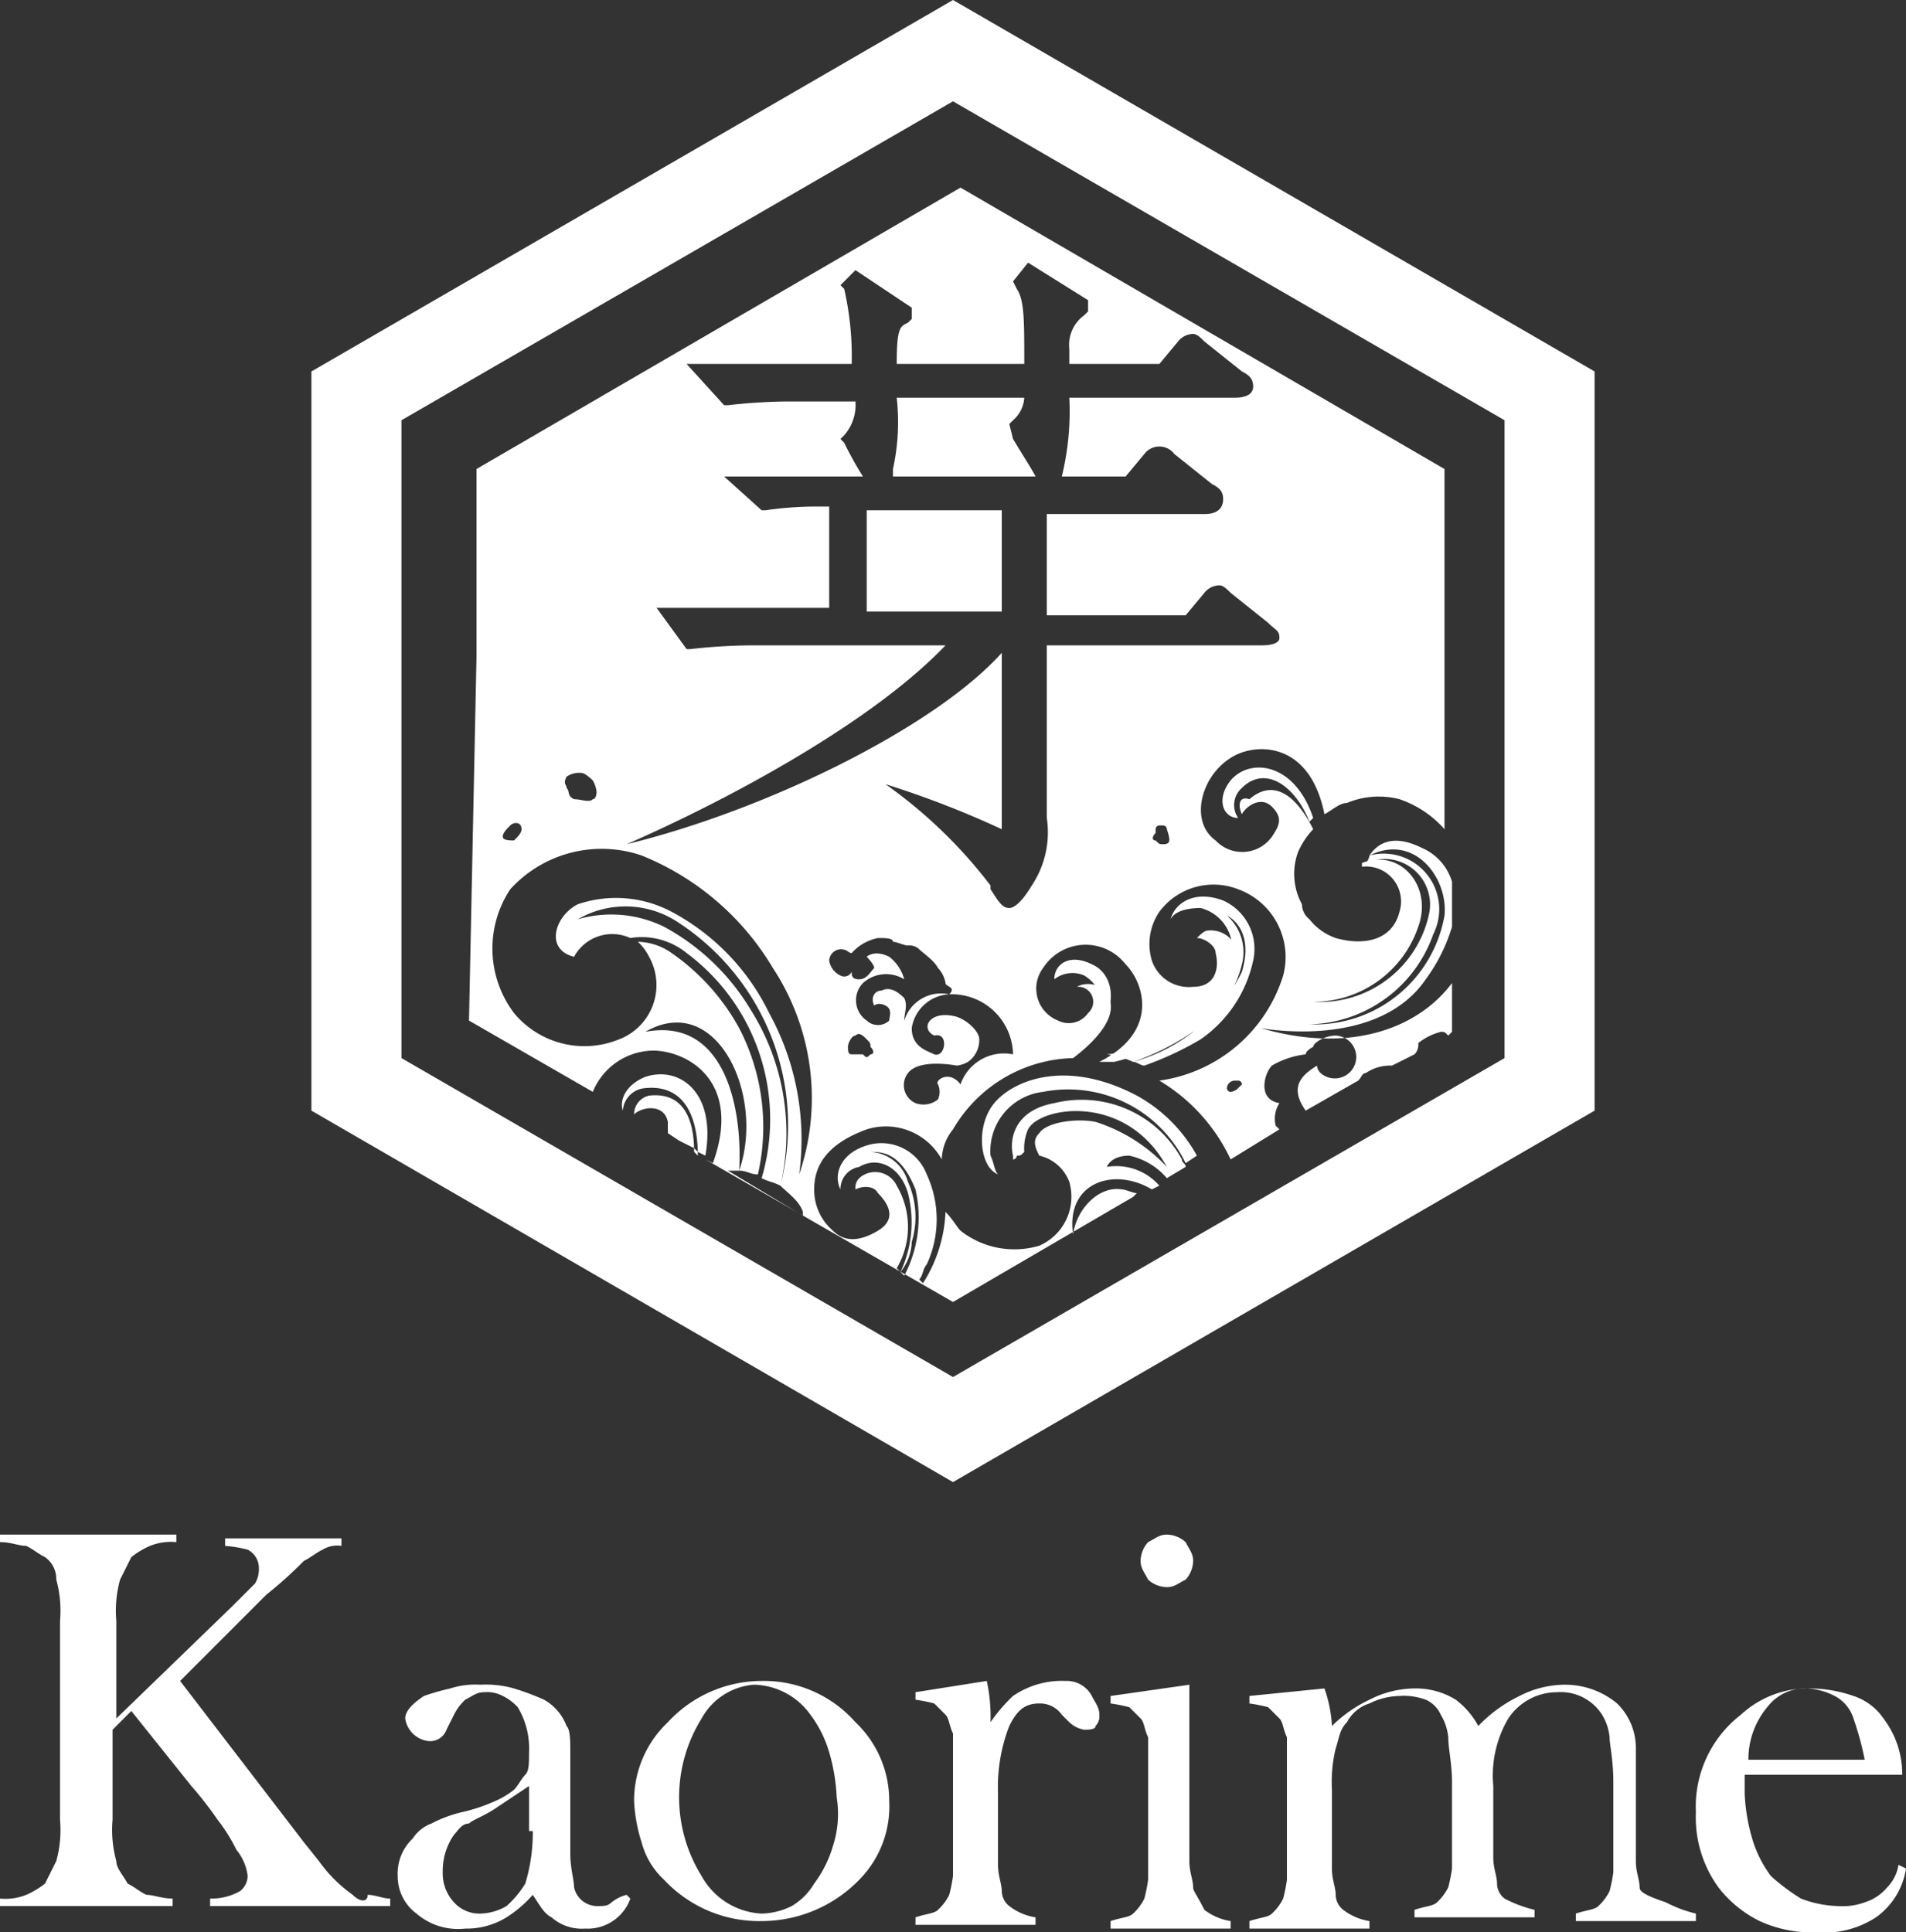 <svg xmlns="http://www.w3.org/2000/svg" width="50.8" height="51.5" viewBox="0 0 50.8 51.5">
  <rect x="0" y="0" width="50.8" height="51.5" fill="#333333" stroke="none"/>
  <g id="グループ_1102" data-name="グループ 1102" transform="translate(-13 -11.3)">
    <path id="パス_1128" data-name="パス 1128" d="M38.4,50.8l17.1-9.9V21.2L38.4,11.3,21.3,21.2V40.9Zm0-36.8,14.7,8.5v17L38.4,48,23.7,39.5v-17Z" fill="#fff"/>
    <path id="パス_1129" data-name="パス 1129" d="M25.5,38.5l3.3,1.9a1.761,1.761,0,0,1,1.6-1.1c.9,0,2.4.8,1.6,3l-.2-.1L38.4,46l4.8-2.8.1-.1c-.1,0-.3-.1-.4-.1-.6-.1-1.2.5-1.3,1.2h0c-.2-1.4,1.1-1.8,2.1-1.2l.2-.1a1.523,1.523,0,0,0-1.4-.5s.1-.3.6-.3a1.827,1.827,0,0,1,1,.6l.5-.3c0-.1-.1-.1-.1-.2a3.038,3.038,0,0,0-3.4-1.5c-1.1.2-1.2,1-1.1,1.4v.1a.1.1,0,0,0,.1-.1c.1,0,.1,0,.2-.1a1.268,1.268,0,0,1,.1-.6c.3-.6,2.6-1,3.7,1a4.457,4.457,0,0,0-1.9-1.2c-.5-.1-1.3,0-1.5.3-.2.2-.1.4,0,.6a1.12,1.12,0,0,1,.8.7,1.424,1.424,0,0,1-.8,1.7,2.323,2.323,0,0,1-2.1-.4c-.1-.1-.2-.3-.4-.5a3.809,3.809,0,0,1-.6,1.9l-.1-.1c.1-.1.1-.3.2-.4a2.852,2.852,0,0,0,0-2.4,1.294,1.294,0,0,0-1.5-.8c-.8.2-1,.8-.8,1.2a.6.6,0,0,1,.5-.6c.5-.3,1.1,0,1.3.7a3.122,3.122,0,0,1-.2,2.1l-.1-.1a2.167,2.167,0,0,0,0-2.2.636.636,0,0,0-1-.2.367.367,0,0,0-.1.3c.2-.1.5-.1.6.1.3.3.5.7,0,1s-.9.3-1.2,0a1.433,1.433,0,0,1-.5-1.1c0-.6.3-1.2,1.4-1.6a1.7,1.7,0,0,1,2,.8,1.33,1.33,0,0,1,.3-.8,3.81,3.81,0,0,1,3.2-1.9c.8-.6,1.4-1.4.7-1.9a.638.638,0,0,0-.6,0,.4.4,0,0,1,.3.7.627.627,0,0,1-.8.2.916.916,0,0,1-.4-1.4A1.349,1.349,0,0,1,43,37c.5.5.9,1.8-.7,2.6h.4a7.145,7.145,0,0,0,1.8-.7,2.584,2.584,0,0,0,1.5-2,.733.733,0,0,0-.8-.8c-.1,0-.2.1-.3.2.2,0,.5.2.5.4.1.4,0,.9-.6.9a1.038,1.038,0,0,1-1.1-.7,1.531,1.531,0,0,1,.2-1.3A1.8,1.8,0,0,1,46,35a1.922,1.922,0,0,1,1.2,2.3,4.031,4.031,0,0,1-3.3,2.8,4.837,4.837,0,0,1,1.9,2.1l1.3-.8-.1-.1a.77.77,0,0,1,.1-.6c-.6-.1-.4-.8-.2-1a2.3,2.3,0,0,1,.9-.3c0-.1.2-.2.2-.2,0-.1.3-.3.6-.3a.571.571,0,1,1-.4,1,.31.31,0,0,1-.1-.2c-.3.2-.8.5-.3,1.2h0l1.4-.8c.1-.1.1-.2.2-.2a1.165,1.165,0,0,1,.7-.2l.6-.3a.367.367,0,0,0,.1-.3,1.628,1.628,0,0,1,.6-.3c.1,0,.1,0,.2.1l.1-.1V37.5c-.9,1.2-2.7,1.9-5.1,1.2,0,0,3.1.6,4.4-1.3a4.591,4.591,0,0,0,.7-1.4V34.8a1.419,1.419,0,0,0-.8-.9c-.8-.4-1.2-.1-1.4.2,1.2-.6,2.1.6,2,1.6a3.508,3.508,0,0,1-3.6,2.9,3.585,3.585,0,0,0,3.3-2.4,1.481,1.481,0,0,0-1.7-2.1.349.349,0,0,1-.1.2,1.216,1.216,0,0,1,1.7,1.3A2.972,2.972,0,0,1,48,38a2.947,2.947,0,0,0,2.8-2c.4-1.1-.5-2.1-1.5-1.7v.1a.931.931,0,0,1,1,1.2c-.2.8-1,.9-1.7.7a1.531,1.531,0,0,1-.7-.5.52.52,0,0,1-.2-.4,1.691,1.691,0,0,1-.1-1.4,2.092,2.092,0,0,1,.4-.6c-.4-.8-1-1.4-1.7-.8-.3-.1-.3.2-.2.4.1-.2.5-.5.8-.2s.2.5,0,.8a.973.973,0,0,1-1.5.1c-.7-.5-.4-1.7.4-2.2.6-.4,2.1-.5,2.5,1.5.2-.1.4-.3.6-.3h0a2.2,2.2,0,0,1,1.4-.1,2.8,2.8,0,0,1,1.2.8V23.8h0L38.6,16.3,25.7,23.8v5Zm11.8,5.9a2.274,2.274,0,0,0-.1-1.6,1.1,1.1,0,0,0-1-.8c.3,0,.8,0,1.2,1a3.33,3.33,0,0,1-.3,2.3l-.1-.1A1.33,1.33,0,0,0,37.3,44.4ZM46,40.3h0a.31.31,0,0,1-.2.1.1.1,0,0,1-.1-.1.215.215,0,0,1,.2-.2H46a.1.1,0,0,1,.1.1ZM28.9,32.4s0,.2-.1.2c-.1.1-.3,0-.5,0-.2-.1-.1-.2-.2-.3,0-.1-.1-.1,0-.3a.6.6,0,0,1,.4-.1c.1,0,.3.2.3.2A.774.774,0,0,1,28.9,32.4Zm-2,1c0,.1-.1.2-.2.3-.1,0-.3,0-.3-.1s.1-.2.2-.3S26.9,33.2,26.9,33.4Zm7.4,9.2a6.987,6.987,0,0,0-.8-4.3,6.051,6.051,0,0,0-2.6-2.7,3.163,3.163,0,0,0-2.5-.2c-.6.3-.9,1.2-.1,1.4a1.157,1.157,0,0,1,1.5-.5,1.9,1.9,0,0,1,1.5.4,5.524,5.524,0,0,1,2,6c.2.1.3.1.5.2a6.169,6.169,0,0,0-.8-4.7A6.039,6.039,0,0,0,30.7,36a3.2,3.2,0,0,0-2.3-.2,2.53,2.53,0,0,1,2.7.1,6.45,6.45,0,0,1,2.7,7c.2.2.5.4.6.7v.1l-2-1.2h.3c.1-1.7-.4-4.1-2.5-3.7,1.9-1.1,3.2,1.7,2.5,3.7.2,0,.3.1.5.1a5.7,5.7,0,0,0-.5-3.9,5.864,5.864,0,0,0-1.8-2,1.613,1.613,0,0,0-.9-.3,1.38,1.38,0,0,1,.3.4,1.547,1.547,0,0,1-.8,2.2,2.437,2.437,0,0,1-2.8-.7,2.859,2.859,0,0,1-.1-3.3,3.292,3.292,0,0,1,3.5-.9,7.2,7.2,0,0,1,3.5,3A6.307,6.307,0,0,1,34.3,42.6Zm1.9-3.2c-.1.1-.1.1-.2,0h-.3c-.1,0-.1-.1-.1-.2s.1-.3.2-.3c.1-.1.2,0,.3.1s.1.1.1.2C36.3,39.3,36.3,39.4,36.2,39.4Zm.1-1.3s.1-.1.3,0,.1.3.1.4a.438.438,0,0,1-.6,0,.658.658,0,0,1-.1-1,.919.919,0,0,1,1.1-.1,1.133,1.133,0,0,0-.4-.6c-.4-.2-.6,0-.6,0s.2.2.2.3c-.1.1-.2.3-.4.3s-.2-.1-.2-.2a.219.219,0,0,1-.3.1.536.536,0,0,1-.3-.4.319.319,0,0,1,.3-.3c.2,0,.2.1.3.1a1.27,1.27,0,0,1,.7-.4c.2,0,.4,0,.4.1.1,0,.3.1.4.1a.367.367,0,0,1,.3.1c.1.1.4.3.5.5a.758.758,0,0,1,.2.4c0,.1.3.1.1.3a1.028,1.028,0,0,0-1.2.7c0-.2.1-.4,0-.6-.2-.2-.4-.3-.6-.2C36.3,37.7,36.2,37.9,36.3,38.1ZM40,39.4a1.226,1.226,0,0,0-1.4.8c-.3-.4-.7-.1-.6,0a.483.483,0,0,1,0,.4.614.614,0,0,1-.6.1.524.524,0,0,1-.2-.8c.3-.4,1.3-.2,1.3-.2a.774.774,0,0,0,.3-.1.713.713,0,0,0,.3-.6c0-.2-.3-.5-.6-.6-.7-.2-1,.3-.6.5.4-.1.3.6,0,.5-.2-.1-.6-.2-.6-.7a1.063,1.063,0,0,1,1-.9A1.633,1.633,0,0,1,40,39.4Zm4-5.6c-.1,0-.1,0-.2-.1-.1,0-.1-.1,0-.2v-.1a.1.1,0,0,1,.1-.1H44a.1.1,0,0,1,.1.1C44.2,33.7,44.2,33.8,44,33.8Zm2.6-5.3H40.9v4.6a2.557,2.557,0,0,1-.4,1.8h0c-.3.5-.5.6-.6.6-.2,0-.3-.2-.5-.5v-.1a12.8,12.8,0,0,0-2.8-2.7,25.354,25.354,0,0,1,3.1,1.2V28.7c-1.8,2-6.3,4.2-10,5.1,2.3-1,6.4-3.1,8.5-5.3H33a14.784,14.784,0,0,0-1.6.1h-.1l-.8-1.1h4.6V24.8h-.3a9.442,9.442,0,0,0-1.4.1h-.1l-1-.9H36a9.012,9.012,0,0,1-.5-.9l-.1-.1.1-.1a1.222,1.222,0,0,0,.3-.9H34a14.784,14.784,0,0,0-1.6.1h-.1l-1-1.1h4.4a8.085,8.085,0,0,0-.2-2l-.1-.1.4-.4,1.5,1v.3l-.1.1c-.2.1-.3.1-.3,1.1h3.4c0-1.2,0-1.7-.2-2l-.1-.2.4-.5,1.6,1v.3l-.1.1a.975.975,0,0,0-.4.9V21h2.4l.5-.6a.52.52,0,0,1,.4-.2c.1,0,.2.1.3.2l1,.8c.2.1.3.2.3.4,0,.3-.4.3-.5.3H41.5a7.269,7.269,0,0,1-.2,2.1H43l.5-.6a.5.5,0,0,1,.8,0l1,.8c.2.1.3.2.3.4,0,.4-.4.4-.5.4H40.9v2.7h3.7l.5-.6a.52.52,0,0,1,.4-.2c.1,0,.2.1.3.2l1,.8c.2.2.3.2.3.4S46.7,28.5,46.6,28.5Z" fill="#fff"/>
    <path id="パス_1130" data-name="パス 1130" d="M47.9,33.2l.1-.1c-.5-1.5-1.7-1.6-2.2-1-.4.5-.2,1,.2,1a.605.605,0,0,1,.1-.8C46.7,31.7,47.5,32.2,47.9,33.2Z" fill="#fff"/>
    <rect id="長方形_689" data-name="長方形 689" width="3.6" height="2.7" transform="translate(36.1 24.9)" fill="#fff"/>
    <path id="パス_1131" data-name="パス 1131" d="M39.9,22.6l.1-.1a.864.864,0,0,0,.3-.6H36.9a5.816,5.816,0,0,1-.1,1.9h0V24h3.8c-.1-.2-.3-.5-.6-1Z" fill="#fff"/>
    <path id="パス_1132" data-name="パス 1132" d="M30.2,40c-.5.2-.7.6-.6.9h0a.645.645,0,0,1,.6-.6c1-.1,1.4.7,1.4,1.8l-.1-.1c0-.9-.3-1.6-1.2-1.5a.51.51,0,0,0-.4.5h0c.2-.2.8-.3.9.2v.3l.3.2.4.2.1.1.2.1h0C32.1,40.4,31.1,39.7,30.2,40Z" fill="#fff"/>
    <path id="パス_1133" data-name="パス 1133" d="M42.5,39.4a2.544,2.544,0,0,1,.7.2,6.641,6.641,0,0,0,2-1.1,2.964,2.964,0,0,0,.9-1.5,1.3,1.3,0,0,0-.4-1.3c.2.1.7.5.4,1.5a4.561,4.561,0,0,1-2.9,2.4c.1,0,.2.1.3.1A8.477,8.477,0,0,0,45,39a3.423,3.423,0,0,0,1.4-2.1,1.412,1.412,0,0,0-.8-1.6c-.8-.3-1.3.1-1.4.5.1-.2.4-.3.8-.3a1.123,1.123,0,0,1,.8,1.4A3.915,3.915,0,0,1,42.5,39.4Z" fill="#fff"/>
    <path id="パス_1134" data-name="パス 1134" d="M43.3,40.5c-1.9-1-3.3-.4-3.8.2s-.4,1.7.1,1.9c-.1-.1-.1-.3-.2-.5a1.587,1.587,0,0,1,1.4-1.7,3.477,3.477,0,0,1,3.8,1.9l.3-.2A4.068,4.068,0,0,0,43.3,40.5Z" fill="#fff"/>
    <path id="パス_1135" data-name="パス 1135" d="M42.1,37c-.6-.3-1,0-1,.4a.783.783,0,0,1,.8-.1c.8.5.4,1.5-.6,2.1h.3C42.9,38.5,42.8,37.3,42.1,37Z" fill="#fff"/>
    <path id="パス_1136" data-name="パス 1136" d="M22.4,61.8a3.819,3.819,0,0,1-.9-.9l-.4-.5-3.3-4.3,2.3-2.3a11.148,11.148,0,0,0,1-.9c.2-.1.3-.2.5-.3a.749.749,0,0,1,.5-.1v-.2H19v.2a3.536,3.536,0,0,1,.6.1.55.55,0,0,1,.3.5.756.756,0,0,1-.1.4l-.6.6-3.1,3V54.5a3.11,3.11,0,0,1,.1-1.1l.3-.6a2.186,2.186,0,0,1,.5-.3,1.483,1.483,0,0,1,.7-.1v-.2H13v.2c.3,0,.5.1.7.1.2.1.3.2.5.3a.713.713,0,0,1,.3.6,3.11,3.11,0,0,1,.1,1.1v5.3a3.11,3.11,0,0,1-.1,1.1l-.3.6a2.186,2.186,0,0,1-.5.3,1.483,1.483,0,0,1-.7.1v.2h4.6v-.2c-.3,0-.5-.1-.7-.1-.2-.1-.3-.2-.5-.3-.1-.2-.3-.4-.3-.6a3.11,3.11,0,0,1-.1-1.1V57.4l.5-.5,1.6,2a9.685,9.685,0,0,1,.7.9,4.454,4.454,0,0,1,.5.8,1.329,1.329,0,0,1,.3.7.52.52,0,0,1-.2.4,1.549,1.549,0,0,1-.8.2v.2h4.8v-.2c-.2,0-.4-.1-.6-.1C22.8,62,22.6,62,22.4,61.8Z" fill="#fff"/>
    <path id="パス_1137" data-name="パス 1137" d="M29.3,62c-.1.1-.2.1-.4.1a.634.634,0,0,1-.6-.5c0-.2-.1-.5-.1-.9V58c0-.3,0-.6-.1-.7a1.344,1.344,0,0,0-.6-.7,6.89,6.89,0,0,0-.8-.3,2.769,2.769,0,0,0-.9-.1,2.2,2.2,0,0,0-.8.1,6.372,6.372,0,0,0-.7.2c-.3.2-.5.4-.5.6a.707.707,0,0,0,.6.6.462.462,0,0,0,.5-.3l.2-.4a1.381,1.381,0,0,1,.3-.4c.2-.1.3-.2.5-.2a.9.9,0,0,1,.5.1,1.38,1.38,0,0,1,.4.3,2.133,2.133,0,0,1,.3,1.2c0,.3,0,.5-.1.6s-.2.3-.3.4a2.186,2.186,0,0,1-.5.3,4.649,4.649,0,0,1-.9.3,3.385,3.385,0,0,0-.8.3,1,1,0,0,0-.5.4,1.284,1.284,0,0,0-.4,1,1.231,1.231,0,0,0,.5,1,1.7,1.7,0,0,0,1.3.4,2.016,2.016,0,0,0,1.1-.3,3.191,3.191,0,0,0,.7-.6c.2.3.3.5.5.6a1.222,1.222,0,0,0,.9.3,1.206,1.206,0,0,0,1.2-.8l-.1-.1A1.1,1.1,0,0,0,29.3,62Zm-2.1-1.9a4.636,4.636,0,0,1-.2,1.4,2.651,2.651,0,0,1-.5.6,1.445,1.445,0,0,1-.7.2.908.908,0,0,1-.7-.3,1.135,1.135,0,0,1-.3-.8,1.689,1.689,0,0,1,.3-1c.1-.1.2-.3.4-.3.1-.1.4-.2.7-.4l.9-.6v1.2Z" fill="#fff"/>
    <path id="パス_1138" data-name="パス 1138" d="M33.3,56.1a3.408,3.408,0,0,0-2.5,1.1,2.878,2.878,0,0,0-.9,2.1,4.253,4.253,0,0,0,.2,1.1,2.075,2.075,0,0,0,.6,1,3.467,3.467,0,0,0,2.6,1.1,3.631,3.631,0,0,0,2.6-1.1,2.782,2.782,0,0,0,.8-2.1,2.878,2.878,0,0,0-.9-2.1A3.25,3.25,0,0,0,33.3,56.1Zm1.9,4.4a3.128,3.128,0,0,1-.5,1,1.7,1.7,0,0,1-.6.6,1.884,1.884,0,0,1-.8.2,1.936,1.936,0,0,1-1.6-1,3.975,3.975,0,0,1,0-4.2,1.74,1.74,0,0,1,1.4-.9,1.9,1.9,0,0,1,1.5.8,3.128,3.128,0,0,1,.5,1,5.019,5.019,0,0,1,.2,1.2A2.769,2.769,0,0,1,35.2,60.5Z" fill="#fff"/>
    <path id="パス_1139" data-name="パス 1139" d="M41.4,56.1a2.3,2.3,0,0,0-1.4.4,4.349,4.349,0,0,0-.6.7,4.485,4.485,0,0,0-.1-1.1l-1.9.3v.2a4.331,4.331,0,0,1,.5.1l.3.3c.1.1.1.3.2.5v3.8a4.331,4.331,0,0,1-.1.5,1.38,1.38,0,0,1-.3.4c-.1.1-.3.1-.6.2v.2h3.2v-.2a1.541,1.541,0,0,1-.7-.3.52.52,0,0,1-.2-.4c0-.2-.1-.4-.1-.7V59.1a4.5,4.5,0,0,1,.3-1.8c.2-.4.4-.6.8-.6a.713.713,0,0,1,.6.3l.2.2a.758.758,0,0,0,.4.2c.1,0,.3,0,.3-.1a.367.367,0,0,0,.1-.3c0-.2-.1-.3-.2-.5A.755.755,0,0,0,41.4,56.1Z" fill="#fff"/>
    <path id="パス_1140" data-name="パス 1140" d="M44.8,61.6c0-.2-.1-.4-.1-.7V56.2l-2.1.3v.2a4.331,4.331,0,0,1,.5.1l.3.3c.1.1.1.3.2.5v3.8a4.331,4.331,0,0,1-.1.5,1.38,1.38,0,0,1-.3.4c-.1.1-.3.1-.6.2v.2h3.2v-.2a1.541,1.541,0,0,1-.7-.3C44.9,61.8,44.8,61.7,44.8,61.6Z" fill="#fff"/>
    <path id="パス_1141" data-name="パス 1141" d="M43.6,52.4a.764.764,0,0,0-.2.5c0,.2.1.3.2.5a.764.764,0,0,0,.5.2c.2,0,.3-.1.5-.2a.764.764,0,0,0,.2-.5c0-.2-.1-.3-.2-.5a.764.764,0,0,0-.5-.2C43.9,52.2,43.8,52.3,43.6,52.4Z" fill="#fff"/>
    <path id="パス_1142" data-name="パス 1142" d="M56.7,61.6c0-.2-.1-.4-.1-.7v-3a1.656,1.656,0,0,0-.5-1.2,2.168,2.168,0,0,0-1.4-.5,2.663,2.663,0,0,0-1.2.3,3.827,3.827,0,0,0-1.1.8,2.169,2.169,0,0,0-.6-.7,2.016,2.016,0,0,0-1.1-.3,2.663,2.663,0,0,0-1.2.3,3.592,3.592,0,0,0-1,.7,3.553,3.553,0,0,0-.2-1l-2,.2v.2a4.331,4.331,0,0,1,.5.1l.3.3c.1.1.1.3.2.5v3.8a4.331,4.331,0,0,1-.1.5,1.38,1.38,0,0,1-.3.4c-.1.1-.3.1-.6.2v.2h3.2v-.2a1.541,1.541,0,0,1-.7-.3.52.52,0,0,1-.2-.4c0-.2-.1-.4-.1-.7V59a3.75,3.75,0,0,1,.1-1.1c.1-.3.1-.5.3-.7a1.024,1.024,0,0,1,.6-.5,1.884,1.884,0,0,1,.8-.2,1.7,1.7,0,0,1,.7.1.781.781,0,0,1,.4.4,1.421,1.421,0,0,1,.2.6c0,.3.1.7.1,1.2v2.3a4.331,4.331,0,0,1-.1.5,1.38,1.38,0,0,1-.3.4c-.1.1-.3.1-.6.2v.2h3.2v-.2a3.385,3.385,0,0,1-.8-.3.52.52,0,0,1-.2-.4c0-.2-.1-.4-.1-.7V58.9a3.007,3.007,0,0,1,.4-1.8,1.561,1.561,0,0,1,1.3-.7,1.309,1.309,0,0,1,1.2.6,1.421,1.421,0,0,1,.2.6c0,.2.1.6.1,1.2v2.4a4.331,4.331,0,0,1-.1.5,1.38,1.38,0,0,1-.3.4c-.1.1-.3.1-.6.2v.2h3.2v-.2a3.385,3.385,0,0,1-.8-.3C56.8,61.8,56.7,61.7,56.7,61.6Z" fill="#fff"/>
    <path id="パス_1143" data-name="パス 1143" d="M63.3,61.6a1.275,1.275,0,0,1-.6.4,1.7,1.7,0,0,1-.7.1,2.958,2.958,0,0,1-1-.2,5.547,5.547,0,0,1-.8-.6,3.128,3.128,0,0,1-.5-1,5.019,5.019,0,0,1-.2-1.2v-.5h4.2a2.456,2.456,0,0,0-.5-1.5,1.555,1.555,0,0,0-.8-.6,3.6,3.6,0,0,0-1.1-.2,2.64,2.64,0,0,0-1.9.7,3.094,3.094,0,0,0-1.2,2.6,3.173,3.173,0,0,0,.6,2,3.126,3.126,0,0,0,1.1.9,3.339,3.339,0,0,0,1.5.3,2.537,2.537,0,0,0,1.6-.4,1.955,1.955,0,0,0,.8-1.3l-.2-.1A1.1,1.1,0,0,1,63.3,61.6Zm-3.2-4.8a1.274,1.274,0,0,1,1.1-.5,1.854,1.854,0,0,1,.7.2,1.024,1.024,0,0,1,.5.6,8.112,8.112,0,0,1,.3,1.1H59.6A2.168,2.168,0,0,1,60.1,56.8Z" fill="#fff"/>
  </g>
</svg>
